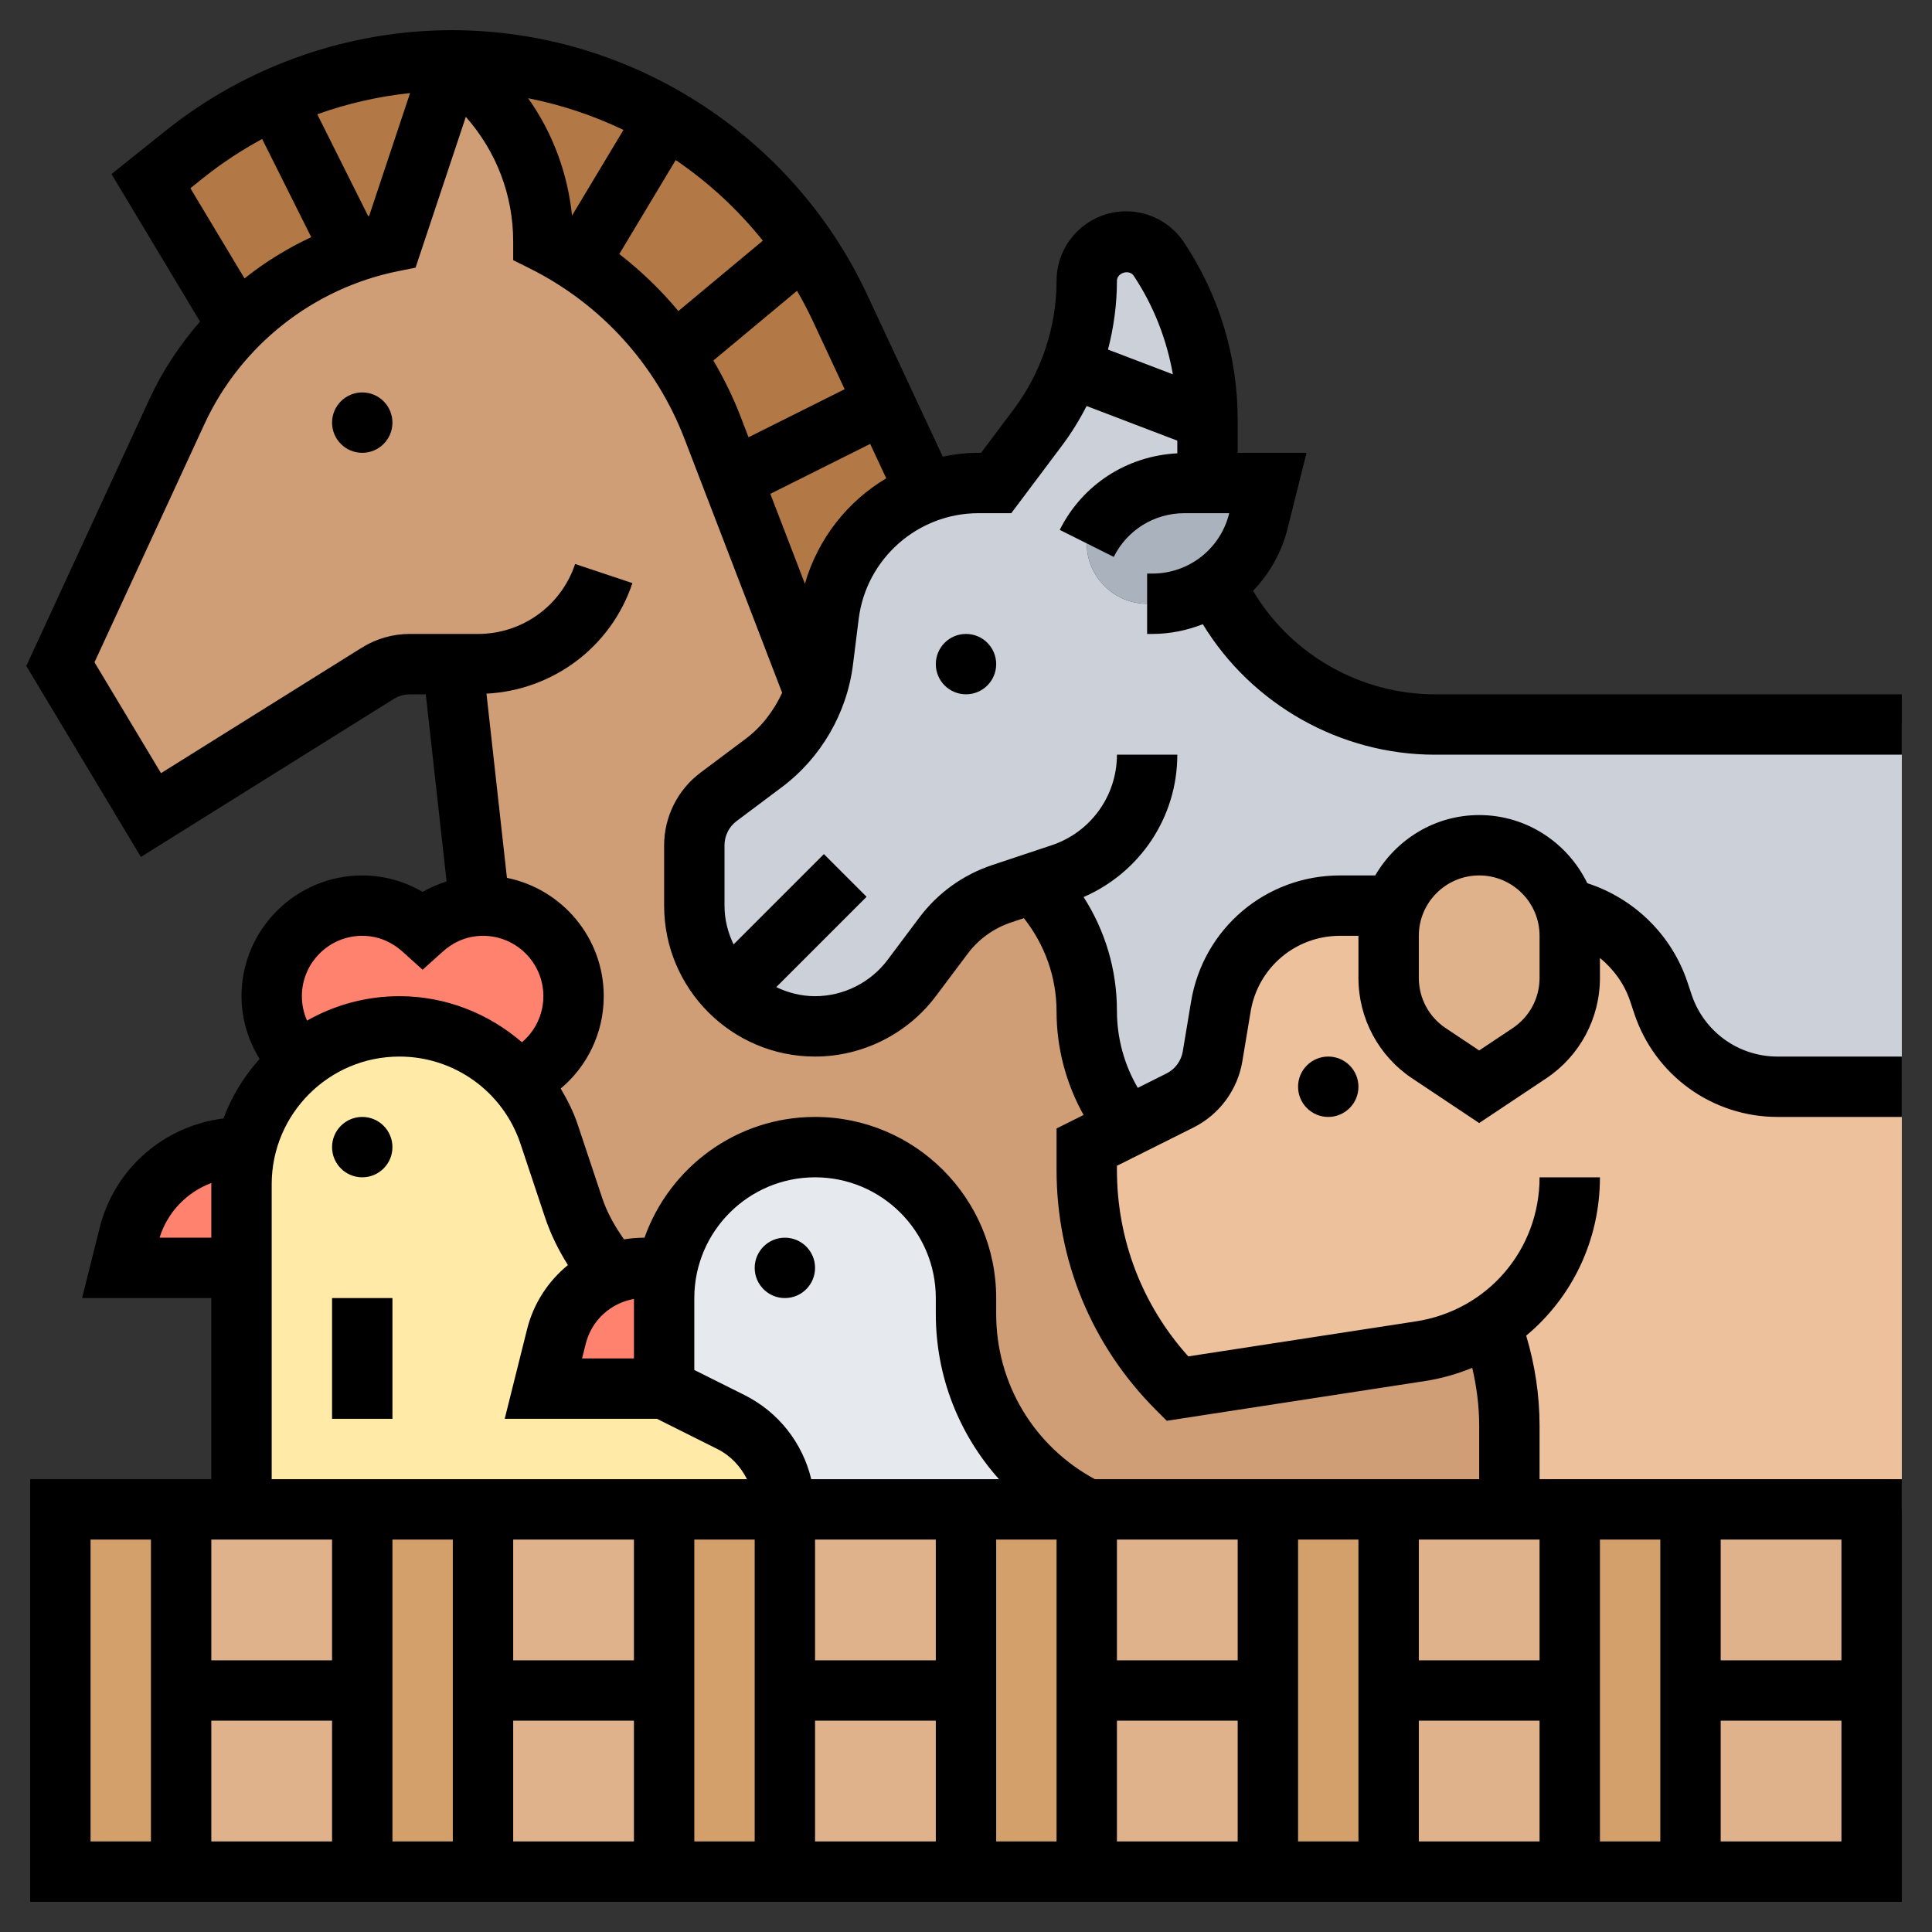 <svg xmlns="http://www.w3.org/2000/svg" id="_x33_0" height="512" viewBox="0 0 64 64" width="512"><rect x="0" y="0" width="64" height="64" fill="#333333" stroke="none"/><g><g><g><path d="m62 50.38v11.62h-6v-12h6z" fill="#dfb28b"></path></g><g><path d="m52 50v12h-6v-12h4z" fill="#dfb28b"></path></g><g><path d="m36 50h6v12h-6z" fill="#dfb28b"></path></g><g><path d="m26 50h6v12h-6z" fill="#dfb28b"></path></g><g><path d="m16 50h6v12h-6z" fill="#dfb28b"></path></g><g><path d="m8 50h4v12h-6v-12z" fill="#dfb28b"></path></g><g><path d="m56 56v6h-4v-6-6h4z" fill="#d3a06c"></path></g><g><path d="m46 56v6h-4v-6-6h4z" fill="#d3a06c"></path></g><g><path d="m36 56v6h-4v-6-6h4z" fill="#d3a06c"></path></g><g><path d="m26 56v6h-4v-6-6h4z" fill="#d3a06c"></path></g><g><path d="m16 56v6h-4v-6-6h4z" fill="#d3a06c"></path></g><g><path d="m6 56v6h-4v-12h4z" fill="#d3a06c"></path></g><g><path d="m20.27 42.2c-.56-.63-1-1.38-1.27-2.2l-.81-2.42c-.22-.68-.58-1.29-1.04-1.81 1.09-.45 1.85-1.52 1.85-2.77 0-1.66-1.34-3-3-3-.04 0-.07 0-.11 0l-.89-8h-1.43c-.37 0-.74.11-1.06.3l-7.51 4.7-3-5 3.86-8.37c.5-1.07 1.18-2.05 2-2.87.28-.28.58-.55.9-.8 1.22-.96 2.67-1.64 4.24-1.96l2-6 .88.88c1.36 1.36 2.12 3.2 2.12 5.12 2.57 1.29 4.57 3.49 5.61 6.17l3.39 8.82c-.33.91-.92 1.7-1.7 2.28l-1.5 1.13c-.5.38-.8.97-.8 1.6v2c0 1.1.45 2.1 1.17 2.83.73.72 1.73 1.17 2.83 1.17 1.26 0 2.44-.59 3.2-1.6l1.05-1.4c.49-.65 1.16-1.14 1.94-1.4l1.06-.35c1.12 1.12 1.75 2.65 1.75 4.24v.02c0 1.4.48 2.74 1.36 3.81l-1.36.68v.76c0 2.71 1.08 5.32 3 7.24l8.06-1.24c.85-.13 1.64-.44 2.32-.89.41 1.07.62 2.21.62 3.37v2.76h-4-4-6c-2.45-1.23-4-3.73-4-6.47v-.53c0-1.38-.56-2.63-1.46-3.54-.91-.9-2.16-1.46-3.54-1.46-2.42 0-4.44 1.72-4.9 4h-.76c-.37 0-.74.07-1.07.2z" fill="#cf9e76"></path></g><g><path d="m27 22.99-3.39-8.82c-1.04-2.68-3.04-4.88-5.61-6.17 0-1.92-.76-3.76-2.12-5.12l-.88-.88c2.74.01 5.37.81 7.59 2.22 2.23 1.42 4.07 3.46 5.23 5.96l2.86 6.13c-1.71.63-2.99 2.17-3.23 4.07l-.19 1.51c-.05.38-.13.75-.26 1.1z" fill="#b27946"></path></g><g><path d="m15 2-2 6c-1.57.32-3.02 1-4.24 1.96-.32.25-.62.52-.9.8l-2.86-4.76 1.12-.89c2.51-2.01 5.63-3.11 8.85-3.11z" fill="#b27946"></path></g><g><path d="m40.67 20.12c1.45 2.41 4.05 3.88 6.86 3.88h15.47v12h-4.12c-1.72 0-3.25-1.1-3.79-2.74l-.14-.41c-.48-1.43-1.67-2.46-3.09-2.76h-.01c-.14-.46-.4-.88-.73-1.21-.54-.54-1.29-.88-2.12-.88-1.31 0-2.42.83-2.82 2h-.01-1.78c-1.96 0-3.63 1.41-3.95 3.34l-.27 1.66c-.11.63-.51 1.17-1.08 1.46l-1.73.86c-.88-1.07-1.36-2.41-1.36-3.81v-.02c0-1.59-.63-3.12-1.75-4.24l-1.06.35c-.78.26-1.45.75-1.94 1.4l-1.05 1.4c-.76 1.01-1.94 1.6-3.2 1.6-1.1 0-2.1-.45-2.83-1.17-.72-.73-1.17-1.73-1.17-2.83v-2c0-.63.3-1.22.8-1.6l1.5-1.13c.78-.58 1.37-1.37 1.7-2.28.13-.35.21-.72.26-1.1l.19-1.51c.24-1.9 1.52-3.44 3.23-4.07.54-.2 1.12-.31 1.73-.31h.59l1.38-1.84c1.05-1.4 1.62-3.11 1.62-4.86 0-.72.58-1.3 1.3-1.3.44 0 .85.22 1.09.58 1.05 1.58 1.61 3.43 1.61 5.33v2.09h-.76c-1.37 0-2.63.77-3.24 2 0 .55.22 1.05.59 1.41.36.37.86.59 1.41.59h.18c.75 0 1.45-.23 2.03-.64l.01.01z" fill="#ccd1d9"></path></g><g><path d="m42 16-.31 1.26c-.23.88-.76 1.62-1.48 2.1-.58.41-1.28.64-2.03.64h-.18c-.55 0-1.05-.22-1.41-.59-.37-.36-.59-.86-.59-1.41.61-1.23 1.87-2 3.24-2h.76z" fill="#aab2bd"></path></g><g><path d="m32 43.53c0 2.74 1.55 5.24 4 6.47h-4-6c0-1.23-.69-2.35-1.79-2.89l-2.21-1.11v-3c0-.34.03-.68.1-1 .46-2.28 2.48-4 4.9-4 1.38 0 2.63.56 3.54 1.46.9.91 1.46 2.16 1.46 3.54z" fill="#e6e9ed"></path></g><g><path d="m12 50h-4v-8-2.77c0-.42.05-.83.15-1.23.27-1.13.91-2.12 1.78-2.83.9-.74 2.04-1.17 3.3-1.17 1.13 0 2.19.36 3.06.99.31.23.61.49.86.78.46.52.82 1.13 1.04 1.81l.81 2.42c.27.82.71 1.57 1.27 2.2-.89.35-1.59 1.11-1.84 2.07l-.43 1.73h4l2.21 1.11c1.1.54 1.79 1.66 1.79 2.89h-4-6z" fill="#ffeaa7"></path></g><g><path d="m18.43 44.27c.25-.96.95-1.72 1.84-2.07.33-.13.7-.2 1.07-.2h.76c-.07.32-.1.66-.1 1v3h-4z" fill="#ff826e"></path></g><g><path d="m16 30c1.66 0 3 1.34 3 3 0 1.25-.76 2.32-1.85 2.77-.25-.29-.55-.55-.86-.78-.87-.63-1.93-.99-3.06-.99-1.26 0-2.4.43-3.3 1.17-.57-.54-.93-1.32-.93-2.17 0-1.66 1.34-3 3-3 .77 0 1.47.3 2 .78.5-.46 1.16-.75 1.89-.78z" fill="#ff826e"></path></g><g><path d="m8.15 38c-.1.4-.15.81-.15 1.23v2.77h-4l.27-1.09c.43-1.71 1.97-2.91 3.73-2.91z" fill="#ff826e"></path></g><g><path d="m40.44 33.34c.32-1.93 1.99-3.34 3.95-3.34h1.78.01c-.12.31-.18.65-.18 1v1.39c0 1.01.5 1.94 1.34 2.5l1.66 1.11 1.66-1.11c.84-.56 1.34-1.49 1.34-2.5v-1.39c0-.32-.05-.63-.15-.91h.01c1.42.3 2.61 1.33 3.09 2.76l.14.41c.54 1.64 2.07 2.74 3.79 2.74h4.12v14h-7-4-2v-2.76c0-1.16-.21-2.3-.62-3.37-.68.45-1.47.76-2.32.89l-8.06 1.24c-1.92-1.92-3-4.53-3-7.24v-.76l1.36-.68 1.73-.86c.57-.29.97-.83 1.08-1.46z" fill="#ecc19c"></path></g><g><path d="m52 31v1.39c0 1.01-.5 1.94-1.34 2.5l-1.66 1.11-1.66-1.11c-.84-.56-1.34-1.49-1.34-2.5v-1.39c0-.35.06-.69.18-1 .4-1.17 1.51-2 2.82-2 .83 0 1.58.34 2.12.88.33.33.59.75.73 1.21.1.28.15.59.15.91z" fill="#dfb28b"></path></g></g><g><circle cx="44" cy="36" r="1"></circle><circle cx="32" cy="22" r="1"></circle><circle cx="12" cy="14" r="1"></circle><circle cx="26" cy="42" r="1"></circle><circle cx="12" cy="38" r="1"></circle><path d="m11 43h2v4h-2z"></path><path d="m38.175 19h-.175v2h.175c.587 0 1.148-.119 1.67-.322 1.624 2.666 4.561 4.322 7.684 4.322h15.471v-2h-15.471c-2.444 0-4.745-1.302-6.002-3.398l-.018-.03c.541-.565.946-1.268 1.146-2.07l.626-2.502h-2.281v-1.092c0-2.1-.616-4.134-1.781-5.883-.428-.642-1.145-1.025-1.916-1.025-1.27 0-2.303 1.033-2.303 2.303 0 1.524-.503 3.036-1.418 4.255l-1.082 1.442h-.086c-.406 0-.8.047-1.185.125l-2.505-5.367c-2.483-5.32-7.881-8.758-13.752-8.758-3.432 0-6.799 1.181-9.479 3.326l-1.8 1.439 2.932 4.886c-.663.768-1.236 1.62-1.669 2.56l-4.085 8.85 3.796 6.327 8.377-5.235c.159-.1.342-.152.53-.152h.531l.689 6.198c-.275.089-.543.2-.794.347-.607-.356-1.295-.546-2-.546-2.206 0-4 1.794-4 4 0 .75.218 1.458.599 2.078-.514.573-.922 1.239-1.197 1.973-1.965.244-3.608 1.655-4.099 3.617l-.584 2.332h4.281v6h-6v14h62v-14h-12v-1.764c0-1.019-.153-2.021-.443-2.991 1.508-1.256 2.443-3.143 2.443-5.245h-2c0 2.4-1.722 4.407-4.094 4.772l-7.542 1.16c-1.528-1.699-2.364-3.872-2.364-6.175v-.139l2.536-1.268c.855-.427 1.46-1.246 1.618-2.19l.275-1.653c.242-1.453 1.487-2.507 2.96-2.507h.611v1.395c0 1.34.666 2.584 1.781 3.328l2.219 1.479 2.219-1.479c1.115-.744 1.781-1.989 1.781-3.328v-.662c.452.373.809.858 1 1.43l.14.419c.681 2.044 2.588 3.418 4.743 3.418h4.117v-2h-4.117c-1.293 0-2.437-.824-2.846-2.051l-.14-.419c-.521-1.561-1.767-2.772-3.315-3.273-.65-1.331-2.004-2.257-3.582-2.257-1.474 0-2.75.81-3.444 2h-1.168c-2.455 0-4.529 1.757-4.932 4.178l-.275 1.652c-.053.315-.254.588-.54.73l-.951.476c-.445-.763-.69-1.638-.69-2.551 0-1.357-.388-2.653-1.104-3.769 1.869-.814 3.104-2.647 3.104-4.716h-2c0 1.363-.869 2.569-2.163 3l-1.968.656c-.97.323-1.806.926-2.418 1.743l-1.05 1.4c-.564.752-1.462 1.201-2.401 1.201-.462 0-.894-.113-1.285-.301l2.992-2.992-1.414-1.414-2.992 2.992c-.188-.391-.301-.823-.301-1.285v-2c0-.313.149-.612.4-.8l1.502-1.126c1.295-.971 2.153-2.45 2.354-4.056l.189-1.514c.249-1.998 1.956-3.504 3.969-3.504h1.086l1.682-2.242c.309-.412.579-.851.813-1.308l3.005 1.147v.42c-1.664.084-3.143 1.033-3.895 2.536l1.789.895c.447-.893 1.344-1.448 2.342-1.448h1.483l-.004.017c-.292 1.168-1.336 1.983-2.54 1.983zm8.825 12c0-1.103.897-2 2-2s2 .897 2 2v1.395c0 .67-.333 1.292-.891 1.664l-1.109.739-1.109-.74c-.558-.371-.891-.994-.891-1.663zm-22.461-17.185c-.251-.654-.558-1.278-.908-1.872l2.772-2.31c.181.316.353.638.509.971l1.068 2.289-3.184 1.592zm.731-5.842-2.798 2.331c-.58-.698-1.236-1.329-1.957-1.888l1.869-3.114c1.084.739 2.059 1.637 2.886 2.671zm-13.041-.822c-.01.003-.02.007-.031.01l-1.688-3.375c.991-.357 2.023-.591 3.074-.703zm6.72-.009c-.145-1.409-.641-2.74-1.453-3.888 1.099.217 2.159.571 3.157 1.05zm-12.207-1.255c.609-.487 1.261-.913 1.942-1.283l1.626 3.252c-.79.37-1.532.826-2.21 1.367l-1.793-2.988zm5.258 25.113c.621 0 1.066.284 1.331.521l.669.603.669-.602c.265-.238.71-.522 1.331-.522 1.103 0 2 .897 2 2 0 .601-.268 1.153-.71 1.526-1.105-.954-2.526-1.526-4.06-1.526-1.112 0-2.154.296-3.059.809-.111-.252-.171-.525-.171-.809 0-1.103.897-2 2-2zm-6.714 10c.264-.854.909-1.51 1.717-1.813-.001.014-.003.029-.003.043v1.77zm3.714-1.77c0-2.332 1.898-4.23 4.23-4.23 1.823 0 3.436 1.163 4.013 2.893l.808 2.424c.188.565.449 1.093.762 1.59-.649.531-1.137 1.262-1.352 2.123l-.742 2.97h5.044l2 1c.442.221.77.579.982 1h-15.745zm10.281 5.77.122-.485c.194-.779.828-1.352 1.598-1.485v1.97zm13.812 4h-6.219c-.288-1.197-1.078-2.22-2.215-2.789l-1.659-.829v-2.382c0-2.206 1.794-4 4-4s4 1.794 4 4v.528c0 2.071.771 3.993 2.093 5.472zm21.907 12h-2v-10h2zm-8-4h4v4h-4zm4-2h-4v-4h4zm-6 6h-2v-10h2zm-34-6h-4v-4h4zm-4 2h4v4h-4zm6-6h2v10h-2zm8 4h-4v-4h4zm-4 2h4v4h-4zm6-6h2v10h-2zm8 4h-4v-4h4zm-4 2h4v4h-4zm6-6h2v10h-2zm4 6h4v4h-4zm4-2h-4v-4h4zm-38-4h2v10h-2zm54 10v-4h4v4zm4-6h-4v-4h4zm-36.298-30.526-1.503 1.126c-.751.564-1.199 1.461-1.199 2.4v2c0 2.757 2.243 5 5 5 1.565 0 3.061-.748 4-2l1.051-1.401c.367-.49.869-.852 1.451-1.045l.416-.139c.689.877 1.082 1.943 1.082 3.1 0 1.201.314 2.38.895 3.42l-.895.447v1.375c0 3.003 1.169 5.826 3.293 7.95l.358.358 8.559-1.317c.548-.084 1.068-.236 1.56-.437.147.629.23 1.272.23 1.924v1.765h-12.732c-2.017-1.092-3.268-3.165-3.268-5.472v-.528c0-3.309-2.691-6-6-6-2.607 0-4.824 1.673-5.65 4h-.008c-.228 0-.451.02-.67.056-.3-.424-.558-.875-.724-1.373l-.808-2.424c-.143-.428-.342-.822-.566-1.199.89-.746 1.426-1.855 1.426-3.06 0-1.934-1.38-3.551-3.207-3.92l-.678-6.102c2.206-.114 4.129-1.547 4.834-3.662l-1.897-.633c-.463 1.386-1.754 2.317-3.214 2.317h-2.264c-.563 0-1.113.158-1.59.456l-6.65 4.156-2.204-3.673 3.642-7.89c1.205-2.61 3.607-4.504 6.425-5.068l.569-.114 1.665-4.996c1.01 1.142 1.569 2.591 1.569 4.129v.618l.553.276c2.356 1.178 4.174 3.18 5.12 5.638l3.237 8.418c-.277.594-.679 1.126-1.208 1.524zm1.961-5.137-1.145-2.978 3.308-1.654.532 1.14c-1.289.767-2.265 2.006-2.695 3.492zm10.337-10.034c0-.268.406-.392.555-.168.662.994 1.092 2.105 1.298 3.265l-2.149-.82c.192-.742.296-1.508.296-2.277z"></path></g></g></svg>
